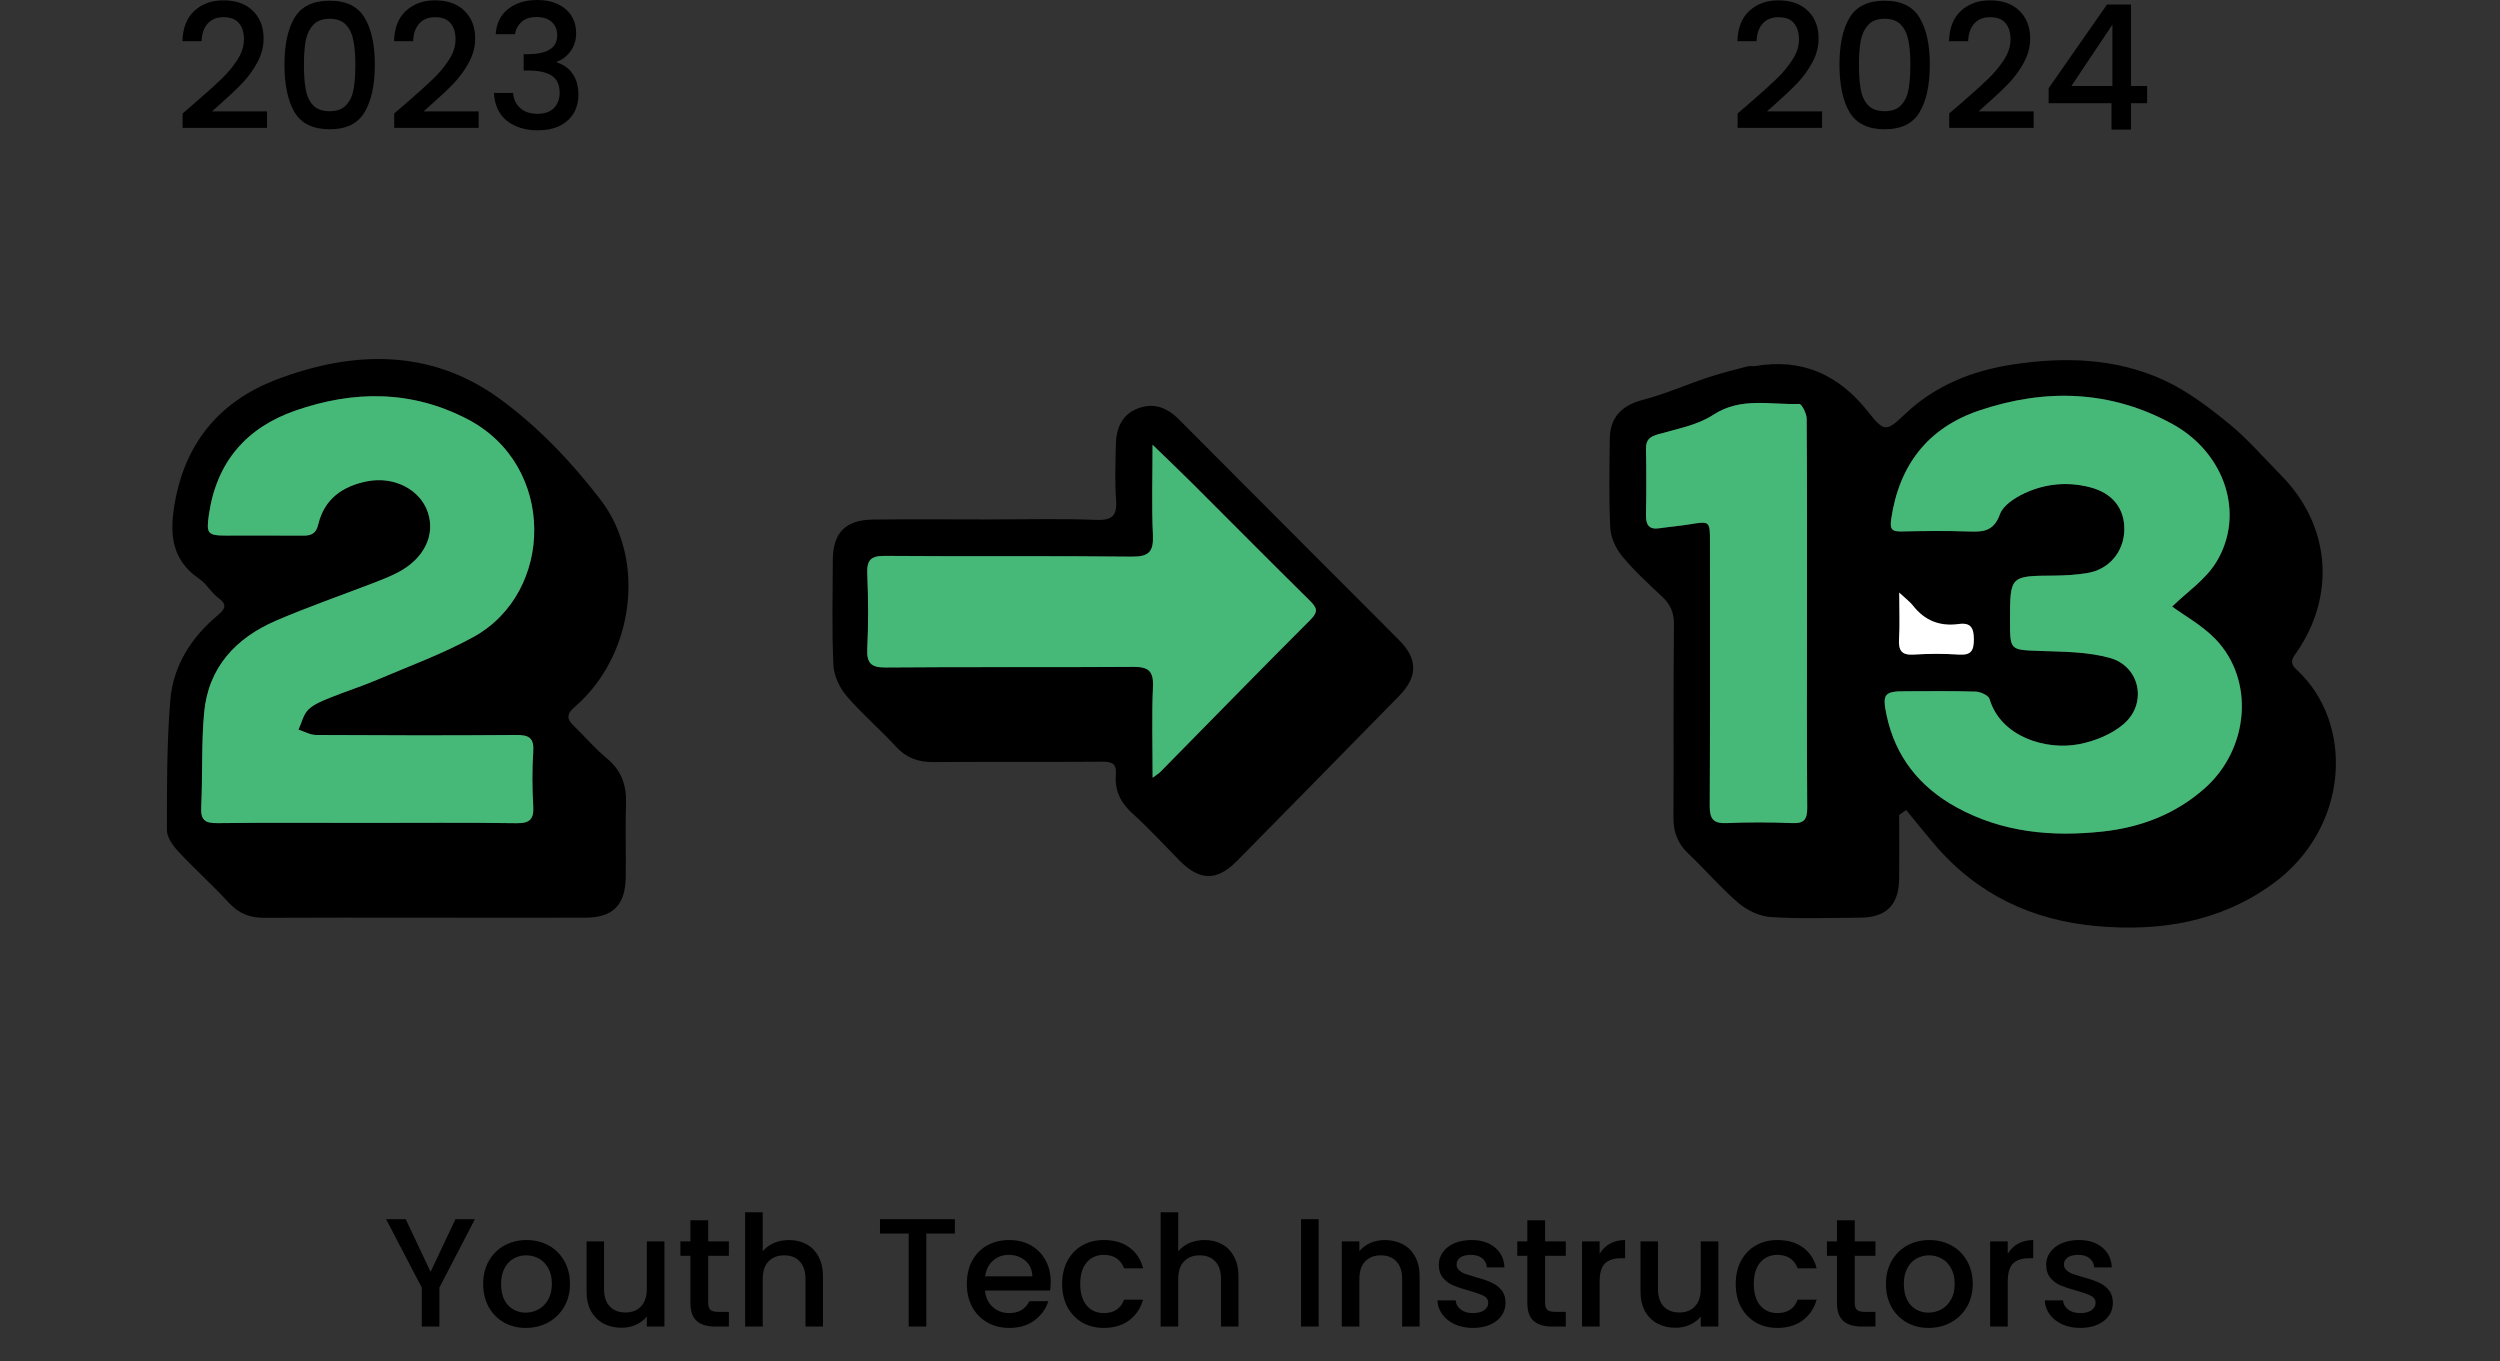 <svg width="259" height="141" viewBox="0 0 259 141" fill="none" xmlns="http://www.w3.org/2000/svg">
<rect x="0" y="0" width="259" height="141" fill="#333333" stroke="none"/>
<g clip-path="url(#clip0_2_56)">
<path d="M215.519 137.572C214.826 137.572 214.202 137.449 213.647 137.204C213.103 136.948 212.671 136.607 212.351 136.18C212.031 135.743 211.861 135.257 211.839 134.724H213.727C213.759 135.097 213.935 135.412 214.255 135.668C214.586 135.913 214.997 136.036 215.487 136.036C215.999 136.036 216.394 135.94 216.671 135.748C216.959 135.545 217.103 135.289 217.103 134.98C217.103 134.649 216.943 134.404 216.623 134.244C216.314 134.084 215.818 133.908 215.135 133.716C214.474 133.535 213.935 133.359 213.519 133.188C213.103 133.017 212.741 132.756 212.431 132.404C212.133 132.052 211.983 131.588 211.983 131.012C211.983 130.543 212.122 130.116 212.399 129.732C212.677 129.337 213.071 129.028 213.583 128.804C214.106 128.58 214.703 128.468 215.375 128.468C216.378 128.468 217.183 128.724 217.791 129.236C218.41 129.737 218.741 130.425 218.783 131.3H216.959C216.927 130.905 216.767 130.591 216.479 130.356C216.191 130.121 215.802 130.004 215.311 130.004C214.831 130.004 214.463 130.095 214.207 130.276C213.951 130.457 213.823 130.697 213.823 130.996C213.823 131.231 213.909 131.428 214.079 131.588C214.25 131.748 214.458 131.876 214.703 131.972C214.949 132.057 215.311 132.169 215.791 132.308C216.431 132.479 216.954 132.655 217.359 132.836C217.775 133.007 218.133 133.263 218.431 133.604C218.73 133.945 218.885 134.399 218.895 134.964C218.895 135.465 218.757 135.913 218.479 136.308C218.202 136.703 217.807 137.012 217.295 137.236C216.794 137.46 216.202 137.572 215.519 137.572Z" fill="black"/>
<path d="M208.003 129.892C208.269 129.444 208.621 129.097 209.059 128.852C209.507 128.596 210.035 128.468 210.643 128.468V130.356H210.179C209.464 130.356 208.92 130.537 208.547 130.9C208.184 131.263 208.003 131.892 208.003 132.788V137.428H206.179V128.612H208.003V129.892Z" fill="black"/>
<path d="M199.8 137.572C198.968 137.572 198.216 137.385 197.544 137.012C196.872 136.628 196.344 136.095 195.96 135.412C195.576 134.719 195.384 133.919 195.384 133.012C195.384 132.116 195.581 131.321 195.976 130.628C196.37 129.935 196.909 129.401 197.592 129.028C198.274 128.655 199.037 128.468 199.88 128.468C200.722 128.468 201.485 128.655 202.168 129.028C202.85 129.401 203.389 129.935 203.784 130.628C204.178 131.321 204.376 132.116 204.376 133.012C204.376 133.908 204.173 134.703 203.768 135.396C203.362 136.089 202.808 136.628 202.104 137.012C201.41 137.385 200.642 137.572 199.8 137.572ZM199.8 135.988C200.269 135.988 200.706 135.876 201.112 135.652C201.528 135.428 201.864 135.092 202.12 134.644C202.376 134.196 202.504 133.652 202.504 133.012C202.504 132.372 202.381 131.833 202.136 131.396C201.89 130.948 201.565 130.612 201.16 130.388C200.754 130.164 200.317 130.052 199.848 130.052C199.378 130.052 198.941 130.164 198.536 130.388C198.141 130.612 197.826 130.948 197.592 131.396C197.357 131.833 197.24 132.372 197.24 133.012C197.24 133.961 197.48 134.697 197.96 135.22C198.45 135.732 199.064 135.988 199.8 135.988Z" fill="black"/>
<path d="M192.151 130.1V134.98C192.151 135.311 192.225 135.551 192.375 135.7C192.535 135.839 192.801 135.908 193.175 135.908H194.295V137.428H192.855C192.033 137.428 191.404 137.236 190.967 136.852C190.529 136.468 190.311 135.844 190.311 134.98V130.1H189.271V128.612H190.311V126.42H192.151V128.612H194.295V130.1H192.151Z" fill="black"/>
<path d="M179.821 133.012C179.821 132.105 180.002 131.311 180.365 130.628C180.738 129.935 181.25 129.401 181.901 129.028C182.551 128.655 183.298 128.468 184.141 128.468C185.207 128.468 186.087 128.724 186.781 129.236C187.485 129.737 187.959 130.457 188.205 131.396H186.237C186.077 130.959 185.821 130.617 185.469 130.372C185.117 130.127 184.674 130.004 184.141 130.004C183.394 130.004 182.797 130.271 182.349 130.804C181.911 131.327 181.693 132.063 181.693 133.012C181.693 133.961 181.911 134.703 182.349 135.236C182.797 135.769 183.394 136.036 184.141 136.036C185.197 136.036 185.895 135.572 186.237 134.644H188.205C187.949 135.54 187.469 136.255 186.765 136.788C186.061 137.311 185.186 137.572 184.141 137.572C183.298 137.572 182.551 137.385 181.901 137.012C181.25 136.628 180.738 136.095 180.365 135.412C180.002 134.719 179.821 133.919 179.821 133.012Z" fill="black"/>
<path d="M178.022 128.612V137.428H176.198V136.388C175.91 136.751 175.531 137.039 175.062 137.252C174.603 137.455 174.113 137.556 173.59 137.556C172.897 137.556 172.273 137.412 171.718 137.124C171.174 136.836 170.742 136.409 170.422 135.844C170.113 135.279 169.958 134.596 169.958 133.796V128.612H171.766V133.524C171.766 134.313 171.963 134.921 172.358 135.348C172.753 135.764 173.291 135.972 173.974 135.972C174.657 135.972 175.195 135.764 175.59 135.348C175.995 134.921 176.198 134.313 176.198 133.524V128.612H178.022Z" fill="black"/>
<path d="M165.721 129.892C165.988 129.444 166.34 129.097 166.777 128.852C167.225 128.596 167.753 128.468 168.361 128.468V130.356H167.897C167.183 130.356 166.639 130.537 166.265 130.9C165.903 131.263 165.721 131.892 165.721 132.788V137.428H163.897V128.612H165.721V129.892Z" fill="black"/>
<path d="M160.072 130.1V134.98C160.072 135.311 160.147 135.551 160.296 135.7C160.456 135.839 160.723 135.908 161.096 135.908H162.216V137.428H160.776C159.955 137.428 159.326 137.236 158.888 136.852C158.451 136.468 158.232 135.844 158.232 134.98V130.1H157.192V128.612H158.232V126.42H160.072V128.612H162.216V130.1H160.072Z" fill="black"/>
<path d="M152.597 137.572C151.904 137.572 151.28 137.449 150.725 137.204C150.181 136.948 149.749 136.607 149.429 136.18C149.109 135.743 148.939 135.257 148.917 134.724H150.805C150.837 135.097 151.013 135.412 151.333 135.668C151.664 135.913 152.075 136.036 152.565 136.036C153.077 136.036 153.472 135.94 153.749 135.748C154.037 135.545 154.181 135.289 154.181 134.98C154.181 134.649 154.021 134.404 153.701 134.244C153.392 134.084 152.896 133.908 152.213 133.716C151.552 133.535 151.013 133.359 150.597 133.188C150.181 133.017 149.819 132.756 149.509 132.404C149.211 132.052 149.061 131.588 149.061 131.012C149.061 130.543 149.2 130.116 149.477 129.732C149.755 129.337 150.149 129.028 150.661 128.804C151.184 128.58 151.781 128.468 152.453 128.468C153.456 128.468 154.261 128.724 154.869 129.236C155.488 129.737 155.819 130.425 155.861 131.3H154.037C154.005 130.905 153.845 130.591 153.557 130.356C153.269 130.121 152.88 130.004 152.389 130.004C151.909 130.004 151.541 130.095 151.285 130.276C151.029 130.457 150.901 130.697 150.901 130.996C150.901 131.231 150.987 131.428 151.157 131.588C151.328 131.748 151.536 131.876 151.781 131.972C152.027 132.057 152.389 132.169 152.869 132.308C153.509 132.479 154.032 132.655 154.437 132.836C154.853 133.007 155.211 133.263 155.509 133.604C155.808 133.945 155.963 134.399 155.973 134.964C155.973 135.465 155.835 135.913 155.557 136.308C155.28 136.703 154.885 137.012 154.373 137.236C153.872 137.46 153.28 137.572 152.597 137.572Z" fill="black"/>
<path d="M143.455 128.468C144.148 128.468 144.767 128.612 145.311 128.9C145.866 129.188 146.298 129.615 146.607 130.18C146.916 130.745 147.071 131.428 147.071 132.228V137.428H145.263V132.5C145.263 131.711 145.066 131.108 144.671 130.692C144.276 130.265 143.738 130.052 143.055 130.052C142.372 130.052 141.828 130.265 141.423 130.692C141.028 131.108 140.831 131.711 140.831 132.5V137.428H139.007V128.612H140.831V129.62C141.13 129.257 141.508 128.975 141.967 128.772C142.436 128.569 142.932 128.468 143.455 128.468Z" fill="black"/>
<path d="M136.612 126.308V137.428H134.788V126.308H136.612Z" fill="black"/>
<path d="M124.801 128.468C125.473 128.468 126.071 128.612 126.593 128.9C127.127 129.188 127.543 129.615 127.841 130.18C128.151 130.745 128.305 131.428 128.305 132.228V137.428H126.497V132.5C126.497 131.711 126.3 131.108 125.905 130.692C125.511 130.265 124.972 130.052 124.289 130.052C123.607 130.052 123.063 130.265 122.657 130.692C122.263 131.108 122.065 131.711 122.065 132.5V137.428H120.241V125.588H122.065V129.636C122.375 129.263 122.764 128.975 123.233 128.772C123.713 128.569 124.236 128.468 124.801 128.468Z" fill="black"/>
<path d="M110.039 133.012C110.039 132.105 110.221 131.311 110.583 130.628C110.957 129.935 111.469 129.401 112.119 129.028C112.77 128.655 113.517 128.468 114.359 128.468C115.426 128.468 116.306 128.724 116.999 129.236C117.703 129.737 118.178 130.457 118.423 131.396H116.455C116.295 130.959 116.039 130.617 115.687 130.372C115.335 130.127 114.893 130.004 114.359 130.004C113.613 130.004 113.015 130.271 112.567 130.804C112.13 131.327 111.911 132.063 111.911 133.012C111.911 133.961 112.13 134.703 112.567 135.236C113.015 135.769 113.613 136.036 114.359 136.036C115.415 136.036 116.114 135.572 116.455 134.644H118.423C118.167 135.54 117.687 136.255 116.983 136.788C116.279 137.311 115.405 137.572 114.359 137.572C113.517 137.572 112.77 137.385 112.119 137.012C111.469 136.628 110.957 136.095 110.583 135.412C110.221 134.719 110.039 133.919 110.039 133.012Z" fill="black"/>
<path d="M108.852 132.804C108.852 133.135 108.831 133.433 108.788 133.7H102.052C102.106 134.404 102.367 134.969 102.836 135.396C103.306 135.823 103.882 136.036 104.564 136.036C105.546 136.036 106.239 135.625 106.644 134.804H108.612C108.346 135.615 107.86 136.281 107.156 136.804C106.463 137.316 105.599 137.572 104.564 137.572C103.722 137.572 102.964 137.385 102.292 137.012C101.631 136.628 101.108 136.095 100.724 135.412C100.351 134.719 100.164 133.919 100.164 133.012C100.164 132.105 100.346 131.311 100.708 130.628C101.082 129.935 101.599 129.401 102.26 129.028C102.932 128.655 103.7 128.468 104.564 128.468C105.396 128.468 106.138 128.649 106.788 129.012C107.439 129.375 107.946 129.887 108.308 130.548C108.671 131.199 108.852 131.951 108.852 132.804ZM106.948 132.228C106.938 131.556 106.698 131.017 106.228 130.612C105.759 130.207 105.178 130.004 104.484 130.004C103.855 130.004 103.316 130.207 102.868 130.612C102.42 131.007 102.154 131.545 102.068 132.228H106.948Z" fill="black"/>
<path d="M98.925 126.308V127.796H95.965V137.428H94.141V127.796H91.165V126.308H98.925Z" fill="black"/>
<path d="M81.754 128.468C82.426 128.468 83.024 128.612 83.546 128.9C84.08 129.188 84.496 129.615 84.794 130.18C85.104 130.745 85.258 131.428 85.258 132.228V137.428H83.45V132.5C83.45 131.711 83.253 131.108 82.858 130.692C82.464 130.265 81.925 130.052 81.242 130.052C80.56 130.052 80.016 130.265 79.61 130.692C79.216 131.108 79.018 131.711 79.018 132.5V137.428H77.194V125.588H79.018V129.636C79.328 129.263 79.717 128.975 80.186 128.772C80.666 128.569 81.189 128.468 81.754 128.468Z" fill="black"/>
<path d="M73.369 130.1V134.98C73.369 135.311 73.444 135.551 73.593 135.7C73.753 135.839 74.02 135.908 74.393 135.908H75.513V137.428H74.073C73.252 137.428 72.623 137.236 72.185 136.852C71.748 136.468 71.529 135.844 71.529 134.98V130.1H70.489V128.612H71.529V126.42H73.369V128.612H75.513V130.1H73.369Z" fill="black"/>
<path d="M68.835 128.612V137.428H67.011V136.388C66.723 136.751 66.344 137.039 65.875 137.252C65.416 137.455 64.925 137.556 64.403 137.556C63.709 137.556 63.085 137.412 62.531 137.124C61.987 136.836 61.555 136.409 61.235 135.844C60.925 135.279 60.771 134.596 60.771 133.796V128.612H62.579V133.524C62.579 134.313 62.776 134.921 63.171 135.348C63.565 135.764 64.104 135.972 64.787 135.972C65.469 135.972 66.008 135.764 66.403 135.348C66.808 134.921 67.011 134.313 67.011 133.524V128.612H68.835Z" fill="black"/>
<path d="M54.471 137.572C53.639 137.572 52.888 137.385 52.215 137.012C51.544 136.628 51.016 136.095 50.632 135.412C50.248 134.719 50.056 133.919 50.056 133.012C50.056 132.116 50.253 131.321 50.648 130.628C51.042 129.935 51.581 129.401 52.264 129.028C52.946 128.655 53.709 128.468 54.551 128.468C55.394 128.468 56.157 128.655 56.84 129.028C57.522 129.401 58.061 129.935 58.456 130.628C58.85 131.321 59.047 132.116 59.047 133.012C59.047 133.908 58.845 134.703 58.44 135.396C58.034 136.089 57.48 136.628 56.776 137.012C56.082 137.385 55.314 137.572 54.471 137.572ZM54.471 135.988C54.941 135.988 55.378 135.876 55.783 135.652C56.2 135.428 56.535 135.092 56.791 134.644C57.047 134.196 57.175 133.652 57.175 133.012C57.175 132.372 57.053 131.833 56.807 131.396C56.562 130.948 56.237 130.612 55.831 130.388C55.426 130.164 54.989 130.052 54.52 130.052C54.05 130.052 53.613 130.164 53.208 130.388C52.813 130.612 52.498 130.948 52.264 131.396C52.029 131.833 51.911 132.372 51.911 133.012C51.911 133.961 52.151 134.697 52.632 135.22C53.122 135.732 53.736 135.988 54.471 135.988Z" fill="black"/>
<path d="M49.2 126.308L45.52 133.396V137.428H43.696V133.396L40 126.308H42.032L44.608 131.764L47.184 126.308H49.2Z" fill="black"/>
<path d="M51.355 3.546C51.427 2.43 51.853 1.56 52.633 0.936C53.425 0.312 54.433 0 55.657 0C56.497 0 57.223 0.15 57.835 0.45C58.447 0.75 58.909 1.158 59.221 1.674C59.533 2.19 59.689 2.772 59.689 3.42C59.689 4.164 59.491 4.8 59.095 5.328C58.699 5.856 58.225 6.21 57.673 6.39V6.462C58.381 6.678 58.933 7.074 59.329 7.65C59.725 8.214 59.923 8.94 59.923 9.828C59.923 10.536 59.761 11.166 59.437 11.718C59.113 12.27 58.633 12.708 57.997 13.032C57.361 13.344 56.599 13.5 55.711 13.5C54.415 13.5 53.347 13.17 52.507 12.51C51.679 11.838 51.235 10.878 51.175 9.63H53.155C53.203 10.266 53.449 10.788 53.893 11.196C54.337 11.592 54.937 11.79 55.693 11.79C56.425 11.79 56.989 11.592 57.385 11.196C57.781 10.788 57.979 10.266 57.979 9.63C57.979 8.79 57.709 8.196 57.169 7.848C56.641 7.488 55.825 7.308 54.721 7.308H54.253V5.616H54.739C55.711 5.604 56.449 5.442 56.953 5.13C57.469 4.818 57.727 4.326 57.727 3.654C57.727 3.078 57.541 2.622 57.169 2.286C56.797 1.938 56.269 1.764 55.585 1.764C54.913 1.764 54.391 1.938 54.019 2.286C53.647 2.622 53.425 3.042 53.353 3.546H51.355Z" fill="black"/>
<path d="M42.136 10.638C43.288 9.642 44.194 8.826 44.854 8.19C45.526 7.542 46.084 6.87 46.528 6.174C46.972 5.478 47.194 4.782 47.194 4.086C47.194 3.366 47.02 2.802 46.672 2.394C46.336 1.986 45.802 1.782 45.07 1.782C44.362 1.782 43.81 2.01 43.414 2.466C43.03 2.91 42.826 3.51 42.802 4.266H40.822C40.858 2.898 41.266 1.854 42.046 1.134C42.838 0.402 43.84 0.036 45.052 0.036C46.36 0.036 47.38 0.396 48.112 1.116C48.856 1.836 49.228 2.796 49.228 3.996C49.228 4.86 49.006 5.694 48.562 6.498C48.13 7.29 47.608 8.004 46.996 8.64C46.396 9.264 45.628 9.99 44.692 10.818L43.882 11.538H49.588V13.248H40.84V11.754L42.136 10.638Z" fill="black"/>
<path d="M29.471 6.696C29.471 4.62 29.819 3 30.515 1.836C31.223 0.66 32.435 0.072 34.151 0.072C35.867 0.072 37.073 0.66 37.769 1.836C38.477 3 38.831 4.62 38.831 6.696C38.831 8.796 38.477 10.44 37.769 11.628C37.073 12.804 35.867 13.392 34.151 13.392C32.435 13.392 31.223 12.804 30.515 11.628C29.819 10.44 29.471 8.796 29.471 6.696ZM36.815 6.696C36.815 5.724 36.749 4.902 36.617 4.23C36.497 3.558 36.245 3.012 35.861 2.592C35.477 2.16 34.907 1.944 34.151 1.944C33.395 1.944 32.825 2.16 32.441 2.592C32.057 3.012 31.799 3.558 31.667 4.23C31.547 4.902 31.487 5.724 31.487 6.696C31.487 7.704 31.547 8.55 31.667 9.234C31.787 9.918 32.039 10.47 32.423 10.89C32.819 11.31 33.395 11.52 34.151 11.52C34.907 11.52 35.477 11.31 35.861 10.89C36.257 10.47 36.515 9.918 36.635 9.234C36.755 8.55 36.815 7.704 36.815 6.696Z" fill="black"/>
<path d="M20.216 10.638C21.368 9.642 22.274 8.826 22.934 8.19C23.606 7.542 24.164 6.87 24.608 6.174C25.052 5.478 25.274 4.782 25.274 4.086C25.274 3.366 25.1 2.802 24.752 2.394C24.416 1.986 23.882 1.782 23.15 1.782C22.442 1.782 21.89 2.01 21.494 2.466C21.11 2.91 20.906 3.51 20.882 4.266H18.902C18.938 2.898 19.346 1.854 20.126 1.134C20.918 0.402 21.92 0.036 23.132 0.036C24.44 0.036 25.46 0.396 26.192 1.116C26.936 1.836 27.308 2.796 27.308 3.996C27.308 4.86 27.086 5.694 26.642 6.498C26.21 7.29 25.688 8.004 25.076 8.64C24.476 9.264 23.708 9.99 22.772 10.818L21.962 11.538H27.668V13.248H18.92V11.754L20.216 10.638Z" fill="black"/>
<path d="M212.237 10.692V9.144L218.285 0.468H220.769V8.91H222.443V10.692H220.769V13.428H218.753V10.692H212.237ZM218.843 2.556L214.595 8.91H218.843V2.556Z" fill="black"/>
<path d="M203.234 10.638C204.386 9.642 205.292 8.826 205.952 8.19C206.624 7.542 207.182 6.87 207.626 6.174C208.07 5.478 208.292 4.782 208.292 4.086C208.292 3.366 208.118 2.802 207.77 2.394C207.434 1.986 206.9 1.782 206.168 1.782C205.46 1.782 204.908 2.01 204.512 2.466C204.128 2.91 203.924 3.51 203.9 4.266H201.92C201.956 2.898 202.364 1.854 203.144 1.134C203.936 0.402 204.938 0.036 206.15 0.036C207.458 0.036 208.478 0.396 209.21 1.116C209.954 1.836 210.326 2.796 210.326 3.996C210.326 4.86 210.104 5.694 209.66 6.498C209.228 7.29 208.706 8.004 208.094 8.64C207.494 9.264 206.726 9.99 205.79 10.818L204.98 11.538H210.686V13.248H201.938V11.754L203.234 10.638Z" fill="black"/>
<path d="M190.569 6.696C190.569 4.62 190.917 3 191.613 1.836C192.321 0.66 193.533 0.072 195.249 0.072C196.965 0.072 198.171 0.66 198.867 1.836C199.575 3 199.929 4.62 199.929 6.696C199.929 8.796 199.575 10.44 198.867 11.628C198.171 12.804 196.965 13.392 195.249 13.392C193.533 13.392 192.321 12.804 191.613 11.628C190.917 10.44 190.569 8.796 190.569 6.696ZM197.913 6.696C197.913 5.724 197.847 4.902 197.715 4.23C197.595 3.558 197.343 3.012 196.959 2.592C196.575 2.16 196.005 1.944 195.249 1.944C194.493 1.944 193.923 2.16 193.539 2.592C193.155 3.012 192.897 3.558 192.765 4.23C192.645 4.902 192.585 5.724 192.585 6.696C192.585 7.704 192.645 8.55 192.765 9.234C192.885 9.918 193.137 10.47 193.521 10.89C193.917 11.31 194.493 11.52 195.249 11.52C196.005 11.52 196.575 11.31 196.959 10.89C197.355 10.47 197.613 9.918 197.733 9.234C197.853 8.55 197.913 7.704 197.913 6.696Z" fill="black"/>
<path d="M181.314 10.638C182.466 9.642 183.372 8.826 184.032 8.19C184.704 7.542 185.262 6.87 185.706 6.174C186.15 5.478 186.372 4.782 186.372 4.086C186.372 3.366 186.198 2.802 185.85 2.394C185.514 1.986 184.98 1.782 184.248 1.782C183.54 1.782 182.988 2.01 182.592 2.466C182.208 2.91 182.004 3.51 181.98 4.266H180C180.036 2.898 180.444 1.854 181.224 1.134C182.016 0.402 183.018 0.036 184.23 0.036C185.538 0.036 186.558 0.396 187.29 1.116C188.034 1.836 188.406 2.796 188.406 3.996C188.406 4.86 188.184 5.694 187.74 6.498C187.308 7.29 186.786 8.004 186.174 8.64C185.574 9.264 184.806 9.99 183.87 10.818L183.06 11.538H188.766V13.248H180.018V11.754L181.314 10.638Z" fill="black"/>
<path d="M196.753 84.423C196.753 86.615 196.772 88.814 196.753 91.006C196.727 93.753 195.424 95.059 192.686 95.072C189.612 95.085 186.526 95.206 183.465 95.008C182.314 94.932 181.024 94.332 180.132 93.574C178.279 91.994 176.685 90.114 174.908 88.431C173.808 87.393 173.359 86.201 173.371 84.703C173.409 78.044 173.346 71.378 173.422 64.719C173.434 63.489 173.074 62.641 172.22 61.832C170.778 60.481 169.311 59.143 168.059 57.626C167.407 56.836 166.876 55.708 166.825 54.701C166.667 51.61 166.743 48.507 166.775 45.41C166.8 43.192 168.097 41.968 170.19 41.427C172.511 40.828 174.731 39.834 177.014 39.081C178.355 38.635 179.734 38.304 181.1 37.941C181.315 37.883 181.568 37.966 181.795 37.928C186.697 37.093 190.491 38.788 193.578 42.714C195.26 44.855 195.475 44.677 197.429 42.835C200.547 39.904 204.336 38.406 208.478 37.769C213.835 36.947 219.179 37.087 224.163 39.375C226.591 40.49 228.811 42.172 230.898 43.874C232.871 45.486 234.56 47.449 236.356 49.278C241.378 54.376 242.023 61.558 237.994 67.484C237.564 68.115 237.071 68.581 237.918 69.364C243.983 74.947 243.401 85.825 235.42 91.592C229.962 95.537 223.751 96.525 217.225 95.945C210.546 95.352 204.848 92.682 200.427 87.495C199.428 86.322 198.46 85.111 197.48 83.92C197.246 84.085 197.018 84.245 196.784 84.41L196.753 84.423ZM225.029 62.839C226.515 61.38 228.488 60.06 229.608 58.225C232.625 53.28 230.512 46.913 225.061 43.925C218.629 40.394 211.874 40.222 205.05 42.523C199.725 44.32 196.746 48.175 195.924 53.796C195.76 54.924 196.095 55.071 197.037 55.051C199.358 55.007 201.679 54.981 204 55.058C205.468 55.109 206.555 55.032 207.188 53.28C207.523 52.349 208.744 51.559 209.743 51.094C211.887 50.093 214.183 49.87 216.529 50.476C218.863 51.081 220.159 52.687 220.077 54.981C220.001 57.18 218.49 58.983 216.289 59.353C215.15 59.544 213.987 59.614 212.836 59.627C208.238 59.659 208.238 59.64 208.238 64.285C208.238 67.408 208.238 67.319 211.387 67.433C213.803 67.523 216.301 67.516 218.597 68.16C221.702 69.033 222.487 72.857 220.033 74.985C218.799 76.056 217.041 76.769 215.416 77.088C211.982 77.764 207.283 76.343 206.119 72.417C206.005 72.041 205.189 71.665 204.69 71.646C202.255 71.569 199.82 71.608 197.379 71.608C195.222 71.608 194.988 71.888 195.443 74.055C196.348 78.382 198.859 81.511 202.672 83.62C207.434 86.252 212.595 86.711 217.857 86.137C221.772 85.71 225.383 84.347 228.413 81.657C233.01 77.579 233.618 70.435 229.507 66.191C228.128 64.763 226.3 63.769 225.029 62.832V62.839ZM187.203 63.521C187.203 56.804 187.222 50.093 187.171 43.377C187.171 42.841 186.652 41.841 186.406 41.854C183.408 41.962 180.36 41.102 177.469 42.994C175.838 44.065 173.725 44.441 171.79 44.995C170.93 45.244 170.506 45.569 170.525 46.512C170.569 48.787 170.569 51.069 170.525 53.343C170.506 54.37 170.816 54.898 171.923 54.733C172.947 54.58 173.991 54.497 175.016 54.331C177.147 53.987 177.153 53.968 177.153 56.173C177.153 65.279 177.178 74.392 177.128 83.499C177.122 84.876 177.533 85.341 178.905 85.277C181.163 85.175 183.427 85.188 185.685 85.277C186.931 85.328 187.234 84.863 187.228 83.671C187.177 76.954 187.203 70.244 187.203 63.527V63.521ZM196.753 61.386C196.753 63.31 196.816 64.763 196.734 66.21C196.664 67.395 197.006 67.899 198.264 67.816C199.82 67.714 201.395 67.714 202.95 67.816C204.209 67.899 204.494 67.402 204.487 66.223C204.487 65.025 204.146 64.477 202.913 64.649C200.984 64.916 199.402 64.305 198.182 62.743C197.878 62.348 197.455 62.049 196.746 61.386H196.753Z" fill="black"/>
<path d="M43.936 95.072C38.421 95.072 32.912 95.053 27.397 95.085C25.918 95.091 24.747 94.664 23.71 93.529C22.028 91.694 20.162 90.031 18.467 88.208C17.904 87.609 17.291 86.73 17.291 85.984C17.291 81.498 17.278 76.999 17.645 72.532C17.936 68.976 19.808 66.051 22.54 63.756C23.318 63.106 23.603 62.66 22.604 61.928C21.87 61.386 21.395 60.474 20.643 59.965C17.544 57.868 17.569 54.892 18.183 51.712C19.353 45.639 22.951 41.51 28.58 39.349C36.511 36.309 44.53 36.105 51.645 41.223C55.636 44.097 59.203 47.837 62.213 51.769C67.039 58.066 65.609 67.975 59.601 73.182C58.57 74.074 58.754 74.545 59.538 75.297C60.67 76.387 61.695 77.598 62.896 78.592C64.439 79.867 64.927 81.434 64.857 83.371C64.762 85.882 64.87 88.393 64.825 90.91C64.775 93.784 63.478 95.065 60.645 95.072C55.073 95.085 49.508 95.072 43.936 95.072ZM38.022 85.251C43.189 85.251 48.35 85.207 53.517 85.283C54.915 85.302 55.32 84.856 55.244 83.493C55.136 81.632 55.124 79.746 55.244 77.885C55.339 76.444 54.795 76.132 53.473 76.145C46.567 76.202 39.66 76.183 32.754 76.145C32.141 76.145 31.534 75.788 30.92 75.597C31.243 74.889 31.42 74.023 31.938 73.519C32.533 72.939 33.412 72.608 34.209 72.277C35.815 71.62 37.478 71.104 39.079 70.422C42.431 68.995 45.884 67.739 49.065 65.981C57.426 61.367 57.66 48.245 48.458 43.44C42.633 40.401 36.65 40.432 30.61 42.535C25.525 44.301 22.433 47.857 21.642 53.318C21.358 55.274 21.49 55.478 23.388 55.485C26.057 55.498 28.726 55.472 31.394 55.491C32.255 55.498 32.742 55.287 32.975 54.312C33.602 51.674 35.524 50.355 38.022 49.864C40.83 49.31 43.506 50.705 44.309 53.031C45.137 55.427 43.936 57.9 41.204 59.315C40.381 59.742 39.515 60.073 38.648 60.411C35.303 61.704 31.9 62.877 28.605 64.298C24.444 66.089 21.585 69.129 21.149 73.838C20.852 77.082 21.003 80.37 20.845 83.626C20.776 84.984 21.269 85.296 22.528 85.277C27.695 85.213 32.855 85.251 38.022 85.251Z" fill="black"/>
<path d="M102.266 53.815C106.035 53.815 109.811 53.713 113.574 53.86C115.332 53.93 115.749 53.337 115.623 51.699C115.484 49.839 115.566 47.965 115.598 46.091C115.629 44.396 116.217 42.943 117.887 42.312C119.506 41.694 120.885 42.198 122.131 43.447C129.72 51.087 137.347 58.69 144.949 66.318C146.897 68.268 146.891 70.11 144.962 72.085C139.377 77.783 133.793 83.473 128.196 89.151C126.052 91.331 124.281 91.286 122.118 89.075C120.537 87.456 118.994 85.78 117.318 84.27C116.085 83.161 115.471 81.88 115.604 80.268C115.693 79.159 115.269 78.904 114.225 78.911C108.369 78.955 102.506 78.911 96.65 78.949C95.107 78.955 93.88 78.516 92.805 77.337C91.16 75.533 89.282 73.953 87.701 72.098C86.98 71.251 86.391 70.002 86.341 68.906C86.17 65.292 86.271 61.666 86.278 58.04C86.284 55.211 87.568 53.866 90.427 53.828C94.373 53.777 98.313 53.815 102.259 53.815H102.266ZM119.411 80.561C119.873 80.217 120.069 80.109 120.221 79.949C125.407 74.686 130.568 69.396 135.792 64.164C136.62 63.336 136.405 62.922 135.697 62.221C131.598 58.174 127.545 54.076 123.465 50.011C122.219 48.768 120.942 47.557 119.405 46.066C119.405 49.456 119.304 52.432 119.443 55.389C119.525 57.135 119.051 57.683 117.242 57.658C108.717 57.556 100.191 57.651 91.666 57.581C90.186 57.569 89.788 58.034 89.851 59.461C89.959 62.029 89.971 64.604 89.851 67.166C89.775 68.695 90.224 69.154 91.78 69.141C100.305 69.065 108.831 69.141 117.356 69.078C118.893 69.065 119.525 69.428 119.449 71.111C119.316 74.138 119.411 77.177 119.411 80.548V80.561Z" fill="black"/>
<path d="M225.029 62.839C226.3 63.776 228.122 64.77 229.507 66.197C233.611 70.441 233.01 77.579 228.413 81.664C225.383 84.353 221.772 85.717 217.857 86.144C212.595 86.717 207.435 86.252 202.672 83.626C198.859 81.523 196.354 78.394 195.443 74.061C194.988 71.894 195.228 71.62 197.379 71.614C199.814 71.614 202.255 71.569 204.69 71.652C205.189 71.671 206.005 72.041 206.119 72.423C207.283 76.349 211.982 77.77 215.416 77.094C217.041 76.776 218.799 76.068 220.033 74.992C222.487 72.863 221.709 69.039 218.597 68.166C216.301 67.523 213.803 67.523 211.387 67.44C208.238 67.325 208.238 67.414 208.238 64.292C208.238 59.646 208.238 59.665 212.836 59.633C213.987 59.627 215.157 59.55 216.289 59.359C218.496 58.99 220.001 57.186 220.077 54.988C220.159 52.694 218.856 51.081 216.529 50.482C214.183 49.877 211.887 50.106 209.743 51.1C208.744 51.566 207.523 52.356 207.188 53.286C206.555 55.039 205.474 55.115 204 55.064C201.686 54.981 199.358 55.013 197.037 55.058C196.095 55.077 195.76 54.93 195.924 53.802C196.746 48.188 199.725 44.326 205.05 42.529C211.874 40.229 218.629 40.407 225.061 43.931C230.512 46.92 232.625 53.286 229.608 58.231C228.488 60.067 226.522 61.379 225.029 62.845V62.839Z" fill="#46B978"/>
<path d="M187.203 63.521C187.203 70.237 187.177 76.948 187.228 83.665C187.234 84.863 186.937 85.322 185.685 85.271C183.427 85.181 181.163 85.169 178.905 85.271C177.533 85.334 177.122 84.869 177.128 83.493C177.179 74.386 177.153 65.273 177.153 56.167C177.153 53.962 177.153 53.974 175.016 54.325C173.991 54.491 172.954 54.574 171.923 54.726C170.816 54.892 170.506 54.363 170.525 53.337C170.569 51.062 170.569 48.781 170.525 46.506C170.506 45.556 170.924 45.237 171.79 44.989C173.725 44.428 175.831 44.059 177.469 42.988C180.36 41.095 183.408 41.956 186.406 41.847C186.652 41.841 187.165 42.841 187.171 43.37C187.222 50.087 187.203 56.797 187.203 63.514V63.521Z" fill="#46B978"/>
<path d="M196.753 61.386C197.461 62.049 197.878 62.348 198.188 62.743C199.409 64.311 200.99 64.916 202.919 64.649C204.152 64.477 204.487 65.031 204.494 66.223C204.494 67.402 204.215 67.899 202.957 67.816C201.401 67.714 199.826 67.714 198.27 67.816C197.006 67.899 196.67 67.395 196.74 66.21C196.828 64.77 196.759 63.317 196.759 61.386H196.753Z" fill="white"/>
<path d="M38.022 85.251C32.855 85.251 27.695 85.213 22.527 85.277C21.263 85.29 20.776 84.977 20.845 83.626C21.003 80.364 20.852 77.082 21.149 73.838C21.579 69.129 24.444 66.089 28.605 64.298C31.9 62.877 35.297 61.704 38.648 60.411C39.515 60.079 40.381 59.742 41.203 59.315C43.936 57.9 45.144 55.427 44.309 53.031C43.506 50.712 40.83 49.31 38.022 49.864C35.524 50.361 33.602 51.674 32.975 54.312C32.748 55.287 32.255 55.497 31.394 55.491C28.725 55.466 26.056 55.491 23.388 55.485C21.497 55.478 21.364 55.274 21.642 53.318C22.433 47.863 25.525 44.307 30.61 42.535C36.65 40.439 42.639 40.401 48.458 43.44C57.66 48.245 57.426 61.367 49.065 65.981C45.884 67.733 42.43 68.988 39.078 70.422C37.478 71.104 35.815 71.62 34.209 72.277C33.412 72.602 32.533 72.933 31.938 73.519C31.42 74.029 31.249 74.889 30.92 75.597C31.534 75.788 32.141 76.145 32.754 76.145C39.66 76.183 46.567 76.202 53.473 76.145C54.795 76.132 55.345 76.444 55.244 77.885C55.117 79.745 55.13 81.625 55.244 83.493C55.32 84.85 54.915 85.302 53.517 85.283C48.356 85.207 43.189 85.251 38.022 85.251Z" fill="#46B978"/>
<path d="M119.411 80.561C119.411 77.19 119.316 74.15 119.449 71.123C119.525 69.434 118.893 69.078 117.356 69.09C108.831 69.154 100.305 69.078 91.78 69.154C90.224 69.167 89.781 68.708 89.851 67.179C89.971 64.617 89.959 62.036 89.851 59.474C89.794 58.047 90.186 57.581 91.666 57.594C100.191 57.664 108.717 57.575 117.242 57.671C119.051 57.69 119.525 57.142 119.443 55.402C119.304 52.439 119.405 49.469 119.405 46.079C120.942 47.57 122.219 48.781 123.465 50.023C127.544 54.096 131.598 58.187 135.697 62.233C136.405 62.928 136.62 63.342 135.792 64.177C130.568 69.403 125.407 74.692 120.221 79.962C120.069 80.115 119.873 80.23 119.411 80.574V80.561Z" fill="#46B978"/>
</g>
<defs>
<clipPath id="clip0_2_56">
<rect width="259" height="141" fill="white"/>
</clipPath>
</defs>
</svg>
